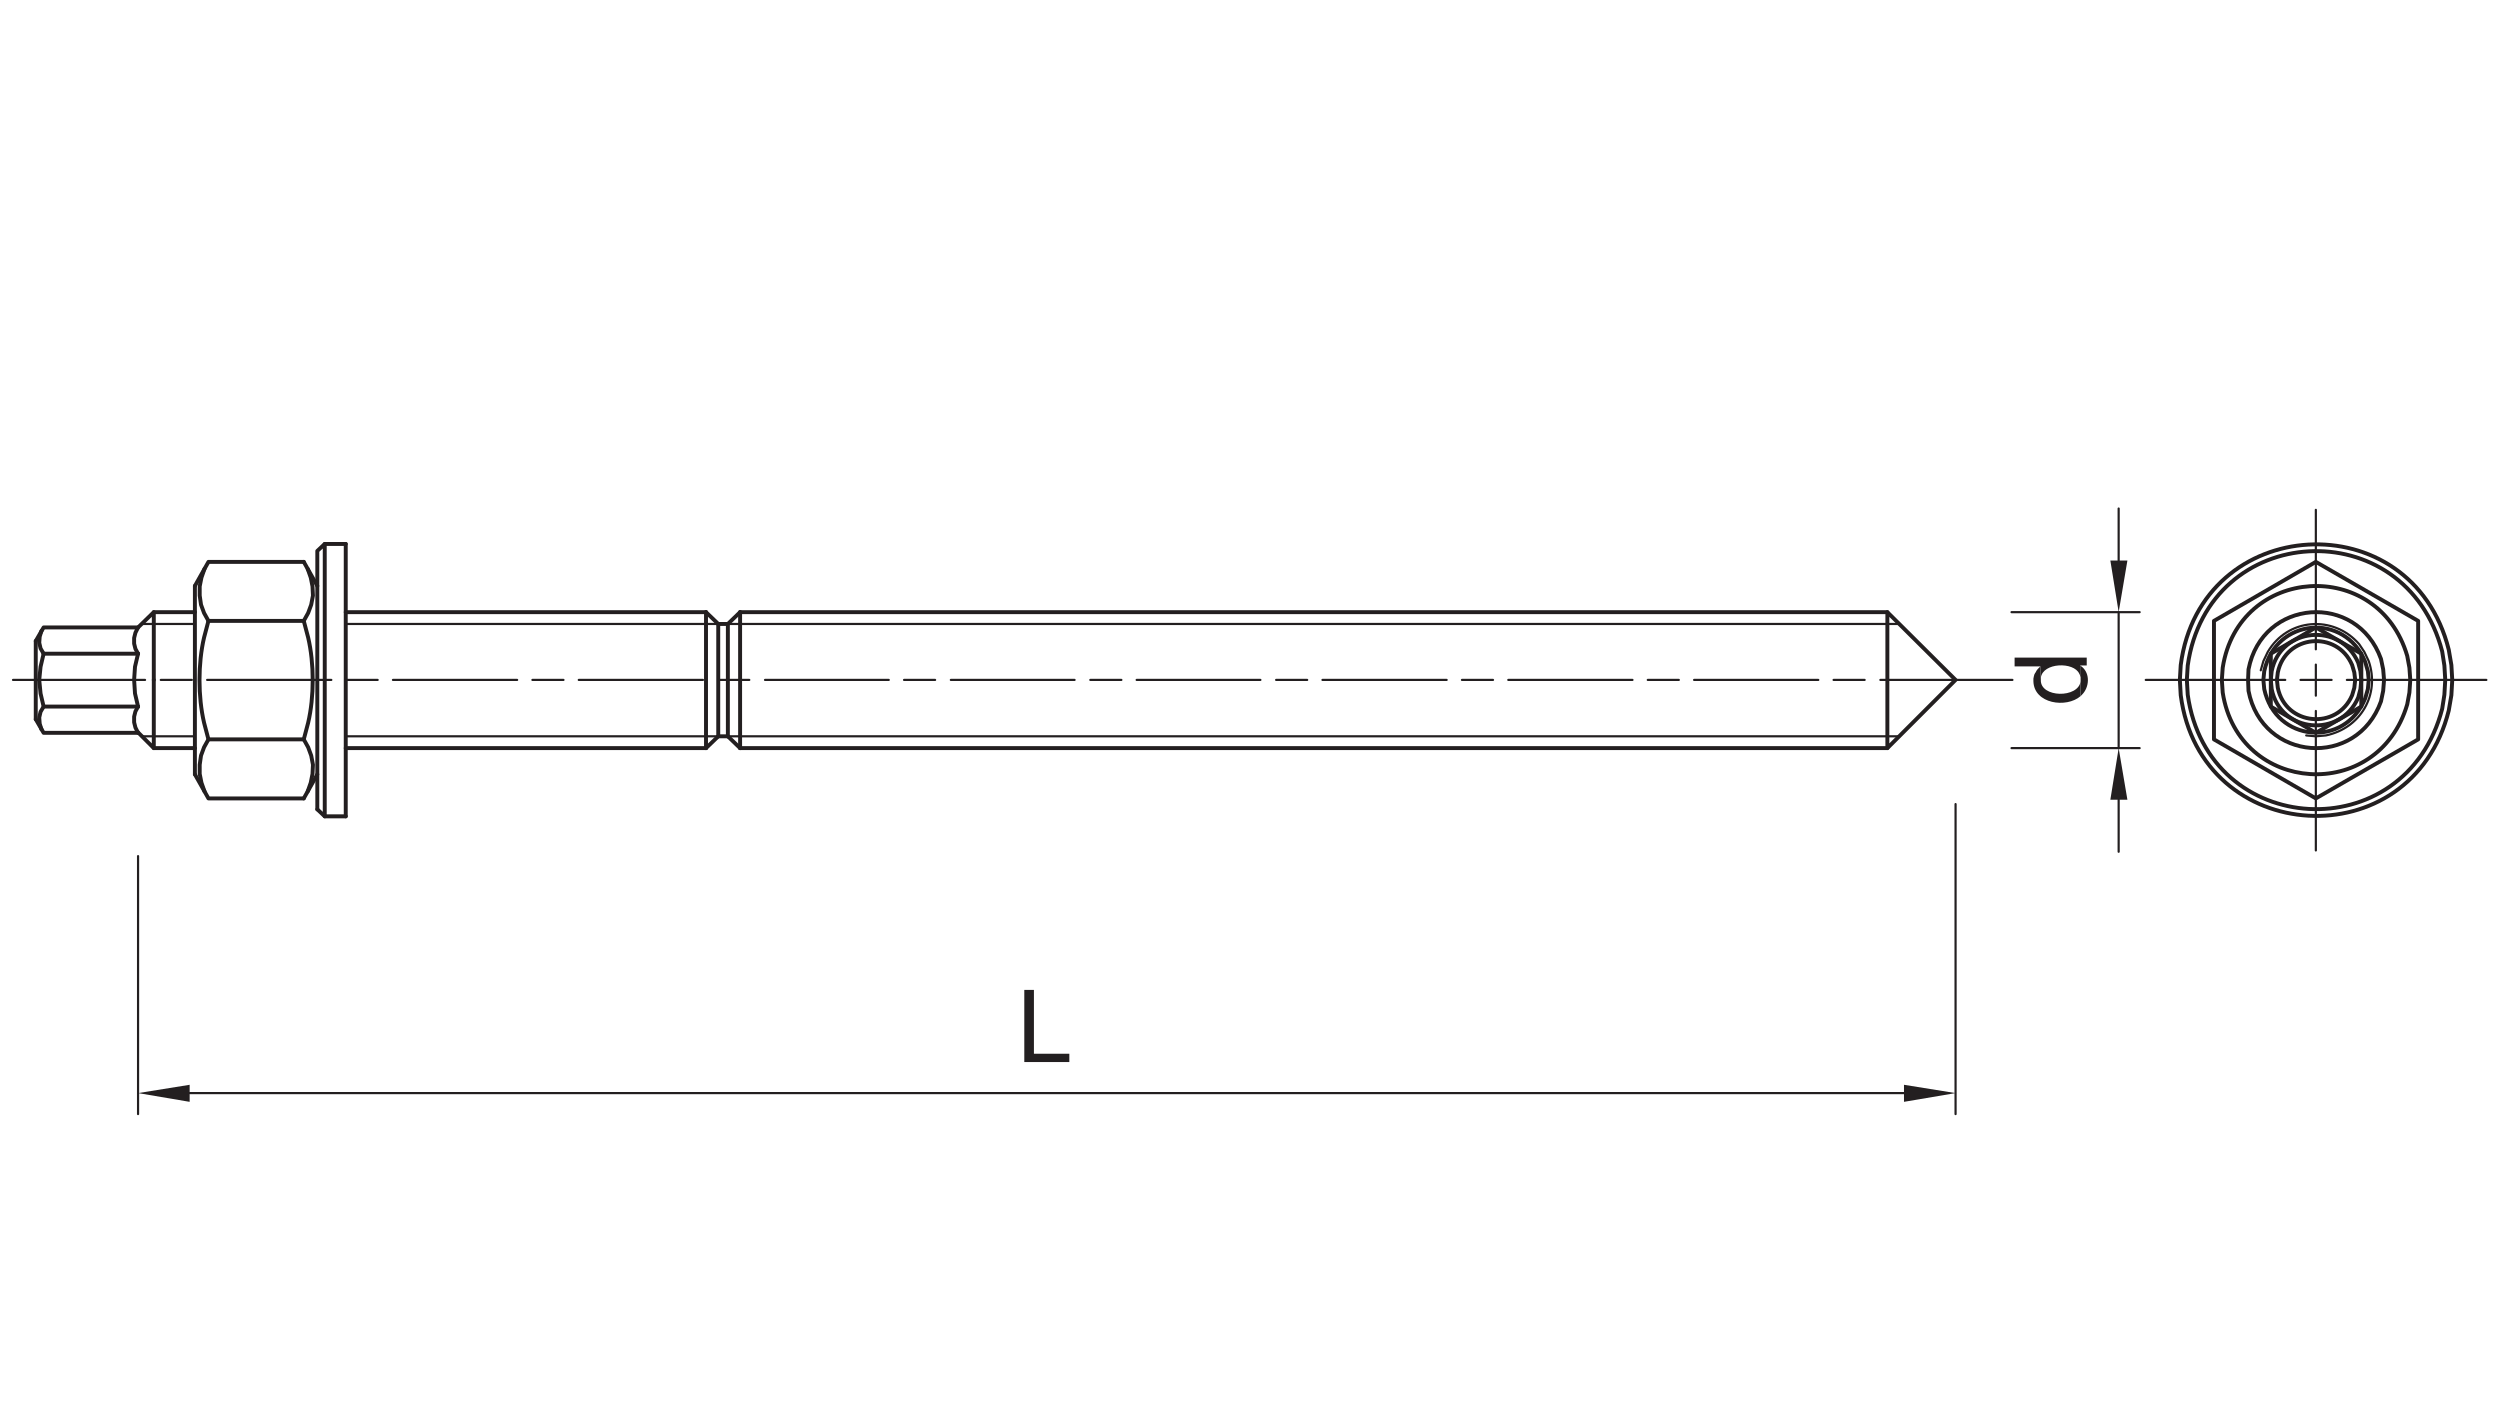 <?xml version="1.0" encoding="UTF-8" standalone="no"?>
<!-- Created with Inkscape (http://www.inkscape.org/) -->

<svg
   version="1.1"
   id="svg2"
   width="457.323"
   height="257.008"
   viewBox="0 0 457.323 257.008"
   sodipodi:docname="58f99d337005127c5ed2d02cf7dda0d03b5b924f_R_STUDS_product_technical_drawing.ai"
   xmlns:inkscape="http://www.inkscape.org/namespaces/inkscape"
   xmlns:sodipodi="http://sodipodi.sourceforge.net/DTD/sodipodi-0.dtd"
   xmlns="http://www.w3.org/2000/svg"
   xmlns:svg="http://www.w3.org/2000/svg">
  <defs
     id="defs6">
    <clipPath
       clipPathUnits="userSpaceOnUse"
       id="clipPath168">
      <path
         d="M 0,192.756 H 342.992 V 0 H 0 Z"
         id="path166"/>
    </clipPath>
  </defs>
  <sodipodi:namedview
     id="namedview4"
     pagecolor="#ffffff"
     bordercolor="#000000"
     borderopacity="0.25"
     inkscape:showpageshadow="2"
     inkscape:pageopacity="0.0"
     inkscape:pagecheckerboard="0"
     inkscape:deskcolor="#d1d1d1"/>
  <g
     id="g8"
     inkscape:groupmode="layer"
     inkscape:label="58f99d337005127c5ed2d02cf7dda0d03b5b924f_R_STUDS_product_technical_drawing"
     transform="matrix(1.333,0,0,-1.333,0,257.008)">
    <g
       id="g10"
       transform="translate(1.786,99.498)">
      <path
         d="M 0,0 H 18.12"
         style="fill:none;stroke:#231f20;stroke-width:0.3;stroke-linecap:round;stroke-linejoin:round;stroke-miterlimit:10;stroke-dasharray:none;stroke-opacity:1"
         id="path12"/>
    </g>
    <g
       id="g14"
       transform="translate(22.065,99.498)">
      <path
         d="M 0,0 H 4.261"
         style="fill:none;stroke:#231f20;stroke-width:0.3;stroke-linecap:round;stroke-linejoin:round;stroke-miterlimit:10;stroke-dasharray:none;stroke-opacity:1"
         id="path16"/>
    </g>
    <g
       id="g18"
       transform="translate(28.426,99.498)">
      <path
         d="M 0,0 H 17.04"
         style="fill:none;stroke:#231f20;stroke-width:0.3;stroke-linecap:round;stroke-linejoin:round;stroke-miterlimit:10;stroke-dasharray:none;stroke-opacity:1"
         id="path20"/>
    </g>
    <g
       id="g22"
       transform="translate(47.565,99.498)">
      <path
         d="M 0,0 H 4.261"
         style="fill:none;stroke:#231f20;stroke-width:0.3;stroke-linecap:round;stroke-linejoin:round;stroke-miterlimit:10;stroke-dasharray:none;stroke-opacity:1"
         id="path24"/>
    </g>
    <g
       id="g26"
       transform="translate(53.926,99.498)">
      <path
         d="M 0,0 H 17.04"
         style="fill:none;stroke:#231f20;stroke-width:0.3;stroke-linecap:round;stroke-linejoin:round;stroke-miterlimit:10;stroke-dasharray:none;stroke-opacity:1"
         id="path28"/>
    </g>
    <g
       id="g30"
       transform="translate(73.065,99.498)">
      <path
         d="M 0,0 H 4.261"
         style="fill:none;stroke:#231f20;stroke-width:0.3;stroke-linecap:round;stroke-linejoin:round;stroke-miterlimit:10;stroke-dasharray:none;stroke-opacity:1"
         id="path32"/>
    </g>
    <g
       id="g34"
       transform="translate(79.426,99.498)">
      <path
         d="M 0,0 H 17.04"
         style="fill:none;stroke:#231f20;stroke-width:0.3;stroke-linecap:round;stroke-linejoin:round;stroke-miterlimit:10;stroke-dasharray:none;stroke-opacity:1"
         id="path36"/>
    </g>
    <g
       id="g38"
       transform="translate(98.565,99.498)">
      <path
         d="M 0,0 H 4.261"
         style="fill:none;stroke:#231f20;stroke-width:0.3;stroke-linecap:round;stroke-linejoin:round;stroke-miterlimit:10;stroke-dasharray:none;stroke-opacity:1"
         id="path40"/>
    </g>
    <g
       id="g42"
       transform="translate(104.986,99.498)">
      <path
         d="M 0,0 H 16.979"
         style="fill:none;stroke:#231f20;stroke-width:0.3;stroke-linecap:round;stroke-linejoin:round;stroke-miterlimit:10;stroke-dasharray:none;stroke-opacity:1"
         id="path44"/>
    </g>
    <g
       id="g46"
       transform="translate(124.065,99.498)">
      <path
         d="M 0,0 H 4.261"
         style="fill:none;stroke:#231f20;stroke-width:0.3;stroke-linecap:round;stroke-linejoin:round;stroke-miterlimit:10;stroke-dasharray:none;stroke-opacity:1"
         id="path48"/>
    </g>
    <g
       id="g50"
       transform="translate(130.486,99.498)">
      <path
         d="M 0,0 H 16.979"
         style="fill:none;stroke:#231f20;stroke-width:0.3;stroke-linecap:round;stroke-linejoin:round;stroke-miterlimit:10;stroke-dasharray:none;stroke-opacity:1"
         id="path52"/>
    </g>
    <g
       id="g54"
       transform="translate(149.626,99.498)">
      <path
         d="M 0,0 H 4.26"
         style="fill:none;stroke:#231f20;stroke-width:0.3;stroke-linecap:round;stroke-linejoin:round;stroke-miterlimit:10;stroke-dasharray:none;stroke-opacity:1"
         id="path56"/>
    </g>
    <g
       id="g58"
       transform="translate(155.986,99.498)">
      <path
         d="M 0,0 H 16.979"
         style="fill:none;stroke:#231f20;stroke-width:0.3;stroke-linecap:round;stroke-linejoin:round;stroke-miterlimit:10;stroke-dasharray:none;stroke-opacity:1"
         id="path60"/>
    </g>
    <g
       id="g62"
       transform="translate(175.126,99.498)">
      <path
         d="M 0,0 H 4.26"
         style="fill:none;stroke:#231f20;stroke-width:0.3;stroke-linecap:round;stroke-linejoin:round;stroke-miterlimit:10;stroke-dasharray:none;stroke-opacity:1"
         id="path64"/>
    </g>
    <g
       id="g66"
       transform="translate(181.485,99.498)">
      <path
         d="M 0,0 H 17.04"
         style="fill:none;stroke:#231f20;stroke-width:0.3;stroke-linecap:round;stroke-linejoin:round;stroke-miterlimit:10;stroke-dasharray:none;stroke-opacity:1"
         id="path68"/>
    </g>
    <g
       id="g70"
       transform="translate(200.626,99.498)">
      <path
         d="M 0,0 H 4.26"
         style="fill:none;stroke:#231f20;stroke-width:0.3;stroke-linecap:round;stroke-linejoin:round;stroke-miterlimit:10;stroke-dasharray:none;stroke-opacity:1"
         id="path72"/>
    </g>
    <g
       id="g74"
       transform="translate(206.985,99.498)">
      <path
         d="M 0,0 H 17.04"
         style="fill:none;stroke:#231f20;stroke-width:0.3;stroke-linecap:round;stroke-linejoin:round;stroke-miterlimit:10;stroke-dasharray:none;stroke-opacity:1"
         id="path76"/>
    </g>
    <g
       id="g78"
       transform="translate(226.126,99.498)">
      <path
         d="M 0,0 H 4.26"
         style="fill:none;stroke:#231f20;stroke-width:0.3;stroke-linecap:round;stroke-linejoin:round;stroke-miterlimit:10;stroke-dasharray:none;stroke-opacity:1"
         id="path80"/>
    </g>
    <g
       id="g82"
       transform="translate(232.485,99.498)">
      <path
         d="M 0,0 H 17.04"
         style="fill:none;stroke:#231f20;stroke-width:0.3;stroke-linecap:round;stroke-linejoin:round;stroke-miterlimit:10;stroke-dasharray:none;stroke-opacity:1"
         id="path84"/>
    </g>
    <g
       id="g86"
       transform="translate(251.626,99.498)">
      <path
         d="M 0,0 H 4.26"
         style="fill:none;stroke:#231f20;stroke-width:0.3;stroke-linecap:round;stroke-linejoin:round;stroke-miterlimit:10;stroke-dasharray:none;stroke-opacity:1"
         id="path88"/>
    </g>
    <g
       id="g90"
       transform="translate(258.046,99.498)">
      <path
         d="M 0,0 H 18.12"
         style="fill:none;stroke:#231f20;stroke-width:0.3;stroke-linecap:round;stroke-linejoin:round;stroke-miterlimit:10;stroke-dasharray:none;stroke-opacity:1"
         id="path92"/>
    </g>
    <g
       id="g94"
       transform="translate(21.105,108.798)">
      <path
         d="M 0,0 H 5.641"
         style="fill:none;stroke:#231f20;stroke-width:0.54;stroke-linecap:round;stroke-linejoin:round;stroke-miterlimit:10;stroke-dasharray:none;stroke-opacity:1"
         id="path96"/>
    </g>
    <g
       id="g98"
       transform="translate(47.446,108.798)">
      <path
         d="M 0,0 H 49.439"
         style="fill:none;stroke:#231f20;stroke-width:0.54;stroke-linecap:round;stroke-linejoin:round;stroke-miterlimit:10;stroke-dasharray:none;stroke-opacity:1"
         id="path100"/>
    </g>
    <g
       id="g102"
       transform="translate(101.565,108.798)">
      <path
         d="M 0,0 H 157.44"
         style="fill:none;stroke:#231f20;stroke-width:0.54;stroke-linecap:round;stroke-linejoin:round;stroke-miterlimit:10;stroke-dasharray:none;stroke-opacity:1"
         id="path104"/>
    </g>
    <g
       id="g106"
       transform="translate(19.426,107.178)">
      <path
         d="M 0,0 H 7.32"
         style="fill:none;stroke:#231f20;stroke-width:0.3;stroke-linecap:round;stroke-linejoin:round;stroke-miterlimit:10;stroke-dasharray:none;stroke-opacity:1"
         id="path108"/>
    </g>
    <g
       id="g110"
       transform="translate(47.446,107.178)">
      <path
         d="M 0,0 H 51.119"
         style="fill:none;stroke:#231f20;stroke-width:0.3;stroke-linecap:round;stroke-linejoin:round;stroke-miterlimit:10;stroke-dasharray:none;stroke-opacity:1"
         id="path112"/>
    </g>
    <g
       id="g114"
       transform="translate(99.886,107.178)">
      <path
         d="M 0,0 H 160.8"
         style="fill:none;stroke:#231f20;stroke-width:0.3;stroke-linecap:round;stroke-linejoin:round;stroke-miterlimit:10;stroke-dasharray:none;stroke-opacity:1"
         id="path116"/>
    </g>
    <g
       id="g118"
       transform="translate(19.426,91.758)">
      <path
         d="M 0,0 H 7.32"
         style="fill:none;stroke:#231f20;stroke-width:0.3;stroke-linecap:round;stroke-linejoin:round;stroke-miterlimit:10;stroke-dasharray:none;stroke-opacity:1"
         id="path120"/>
    </g>
    <g
       id="g122"
       transform="translate(47.446,91.758)">
      <path
         d="M 0,0 H 51.119"
         style="fill:none;stroke:#231f20;stroke-width:0.3;stroke-linecap:round;stroke-linejoin:round;stroke-miterlimit:10;stroke-dasharray:none;stroke-opacity:1"
         id="path124"/>
    </g>
    <g
       id="g126"
       transform="translate(99.886,91.758)">
      <path
         d="M 0,0 H 160.8"
         style="fill:none;stroke:#231f20;stroke-width:0.3;stroke-linecap:round;stroke-linejoin:round;stroke-miterlimit:10;stroke-dasharray:none;stroke-opacity:1"
         id="path128"/>
    </g>
    <g
       id="g130"
       transform="translate(21.105,90.138)">
      <path
         d="M 0,0 H 5.641"
         style="fill:none;stroke:#231f20;stroke-width:0.54;stroke-linecap:round;stroke-linejoin:round;stroke-miterlimit:10;stroke-dasharray:none;stroke-opacity:1"
         id="path132"/>
    </g>
    <g
       id="g134"
       transform="translate(47.446,90.138)">
      <path
         d="M 0,0 H 49.439"
         style="fill:none;stroke:#231f20;stroke-width:0.54;stroke-linecap:round;stroke-linejoin:round;stroke-miterlimit:10;stroke-dasharray:none;stroke-opacity:1"
         id="path136"/>
    </g>
    <g
       id="g138"
       transform="translate(101.565,90.138)">
      <path
         d="M 0,0 H 157.44"
         style="fill:none;stroke:#231f20;stroke-width:0.54;stroke-linecap:round;stroke-linejoin:round;stroke-miterlimit:10;stroke-dasharray:none;stroke-opacity:1"
         id="path140"/>
    </g>
    <g
       id="g142"
       transform="translate(21.105,99.498)">
      <path
         d="M 0,0 V 9.3 L -2.159,7.2"
         style="fill:none;stroke:#231f20;stroke-width:0.54;stroke-linecap:round;stroke-linejoin:round;stroke-miterlimit:10;stroke-dasharray:none;stroke-opacity:1"
         id="path144"/>
    </g>
    <g
       id="g146"
       transform="translate(18.946,92.298)">
      <path
         d="M 0,0 2.159,-2.16 V 7.2"
         style="fill:none;stroke:#231f20;stroke-width:0.54;stroke-linecap:round;stroke-linejoin:round;stroke-miterlimit:10;stroke-dasharray:none;stroke-opacity:1"
         id="path148"/>
    </g>
    <g
       id="g150"
       transform="translate(41.685,107.598)">
      <path
         d="M 0,0 0.601,1.08 1.021,2.22 1.261,3.48 1.2,4.74 0.96,5.94 0.54,7.14"
         style="fill:none;stroke:#231f20;stroke-width:0.54;stroke-linecap:round;stroke-linejoin:round;stroke-miterlimit:10;stroke-dasharray:none;stroke-opacity:1"
         id="path152"/>
    </g>
    <g
       id="g154"
       transform="translate(28.065,114.738)">
      <path
         d="m 0,0 -0.42,-1.2 -0.239,-1.2 v -1.26 l 0.18,-1.26 0.419,-1.14 0.6,-1.08"
         style="fill:none;stroke:#231f20;stroke-width:0.54;stroke-linecap:round;stroke-linejoin:round;stroke-miterlimit:10;stroke-dasharray:none;stroke-opacity:1"
         id="path156"/>
    </g>
    <g
       id="g158"
       transform="translate(26.746,112.398)">
      <path
         d="M 0,0 V -25.86"
         style="fill:none;stroke:#231f20;stroke-width:0.54;stroke-linecap:round;stroke-linejoin:round;stroke-miterlimit:10;stroke-dasharray:none;stroke-opacity:1"
         id="path160"/>
    </g>
    <g
       id="g162">
      <g
         id="g164"
         clip-path="url(#clipPath168)">
        <g
           id="g170"
           transform="translate(42.226,84.198)">
          <path
             d="m 0,0 0.42,1.199 0.24,1.2 0.061,1.26 L 0.48,4.92 0.061,6.06 -0.54,7.14 0.061,9.42 c 0.835,3.559 0.835,8.14 0,11.7 l -0.601,2.279"
             style="fill:none;stroke:#231f20;stroke-width:0.54;stroke-linecap:round;stroke-linejoin:round;stroke-miterlimit:10;stroke-dasharray:none;stroke-opacity:1"
             id="path172"/>
        </g>
        <g
           id="g174"
           transform="translate(28.605,107.598)">
          <path
             d="m 0,0 -0.6,-2.28 c -0.836,-3.56 -0.836,-8.14 0,-11.699 L 0,-16.26 -0.6,-17.34 -1.02,-18.479 -1.199,-19.74 V -21 l 0.239,-1.2 0.42,-1.199"
             style="fill:none;stroke:#231f20;stroke-width:0.54;stroke-linecap:round;stroke-linejoin:round;stroke-miterlimit:10;stroke-dasharray:none;stroke-opacity:1"
             id="path176"/>
        </g>
        <g
           id="g178"
           transform="translate(41.685,83.238)">
          <path
             d="M 0,0 1.86,3.3"
             style="fill:none;stroke:#231f20;stroke-width:0.54;stroke-linecap:round;stroke-linejoin:round;stroke-miterlimit:10;stroke-dasharray:none;stroke-opacity:1"
             id="path180"/>
        </g>
        <g
           id="g182"
           transform="translate(28.605,107.598)">
          <path
             d="M 0,0 H 13.08"
             style="fill:none;stroke:#231f20;stroke-width:0.54;stroke-linecap:round;stroke-linejoin:round;stroke-miterlimit:10;stroke-dasharray:none;stroke-opacity:1"
             id="path184"/>
        </g>
        <g
           id="g186"
           transform="translate(26.746,86.538)">
          <path
             d="m 0,0 1.859,-3.3 h 13.08"
             style="fill:none;stroke:#231f20;stroke-width:0.54;stroke-linecap:round;stroke-linejoin:round;stroke-miterlimit:10;stroke-dasharray:none;stroke-opacity:1"
             id="path188"/>
        </g>
        <g
           id="g190"
           transform="translate(28.605,91.338)">
          <path
             d="M 0,0 H 13.08"
             style="fill:none;stroke:#231f20;stroke-width:0.54;stroke-linecap:round;stroke-linejoin:round;stroke-miterlimit:10;stroke-dasharray:none;stroke-opacity:1"
             id="path192"/>
        </g>
        <g
           id="g194"
           transform="translate(41.685,115.698)">
          <path
             d="M 0,0 1.86,-3.3"
             style="fill:none;stroke:#231f20;stroke-width:0.54;stroke-linecap:round;stroke-linejoin:round;stroke-miterlimit:10;stroke-dasharray:none;stroke-opacity:1"
             id="path196"/>
        </g>
        <g
           id="g198"
           transform="translate(26.746,112.398)">
          <path
             d="m 0,0 1.859,3.3 h 13.08"
             style="fill:none;stroke:#231f20;stroke-width:0.54;stroke-linecap:round;stroke-linejoin:round;stroke-miterlimit:10;stroke-dasharray:none;stroke-opacity:1"
             id="path200"/>
        </g>
        <g
           id="g202"
           transform="translate(47.446,80.778)">
          <path
             d="M 0,0 V 37.379"
             style="fill:none;stroke:#231f20;stroke-width:0.54;stroke-linecap:round;stroke-linejoin:round;stroke-miterlimit:10;stroke-dasharray:none;stroke-opacity:1"
             id="path204"/>
        </g>
        <g
           id="g206"
           transform="translate(44.565,80.778)">
          <path
             d="m 0,0 v 37.379 l -1.02,-0.96 V 0.96"
             style="fill:none;stroke:#231f20;stroke-width:0.54;stroke-linecap:round;stroke-linejoin:round;stroke-miterlimit:10;stroke-dasharray:none;stroke-opacity:1"
             id="path208"/>
        </g>
        <g
           id="g210"
           transform="translate(47.446,80.778)">
          <path
             d="M 0,0 H -2.881 L -3.9,0.96"
             style="fill:none;stroke:#231f20;stroke-width:0.54;stroke-linecap:round;stroke-linejoin:round;stroke-miterlimit:10;stroke-dasharray:none;stroke-opacity:1"
             id="path212"/>
        </g>
        <g
           id="g214"
           transform="translate(47.446,118.158)">
          <path
             d="M 0,0 H -2.881"
             style="fill:none;stroke:#231f20;stroke-width:0.54;stroke-linecap:round;stroke-linejoin:round;stroke-miterlimit:10;stroke-dasharray:none;stroke-opacity:1"
             id="path216"/>
        </g>
        <g
           id="g218"
           transform="translate(259.006,108.798)">
          <path
             d="M 0,0 9.359,-9.3 0,-18.66 Z"
             style="fill:none;stroke:#231f20;stroke-width:0.54;stroke-linecap:round;stroke-linejoin:round;stroke-miterlimit:10;stroke-dasharray:none;stroke-opacity:1"
             id="path220"/>
        </g>
        <g
           id="g222"
           transform="translate(96.886,90.138)">
          <path
             d="M 0,0 V 18.66"
             style="fill:none;stroke:#231f20;stroke-width:0.54;stroke-linecap:round;stroke-linejoin:round;stroke-miterlimit:10;stroke-dasharray:none;stroke-opacity:1"
             id="path224"/>
        </g>
        <g
           id="g226"
           transform="translate(101.565,90.138)">
          <path
             d="M 0,0 V 18.66"
             style="fill:none;stroke:#231f20;stroke-width:0.54;stroke-linecap:round;stroke-linejoin:round;stroke-miterlimit:10;stroke-dasharray:none;stroke-opacity:1"
             id="path228"/>
        </g>
        <g
           id="g230"
           transform="translate(96.886,108.798)">
          <path
             d="M 0,0 1.68,-1.62"
             style="fill:none;stroke:#231f20;stroke-width:0.54;stroke-linecap:round;stroke-linejoin:round;stroke-miterlimit:10;stroke-dasharray:none;stroke-opacity:1"
             id="path232"/>
        </g>
        <g
           id="g234"
           transform="translate(96.886,90.138)">
          <path
             d="M 0,0 1.68,1.62"
             style="fill:none;stroke:#231f20;stroke-width:0.54;stroke-linecap:round;stroke-linejoin:round;stroke-miterlimit:10;stroke-dasharray:none;stroke-opacity:1"
             id="path236"/>
        </g>
        <g
           id="g238"
           transform="translate(101.565,108.798)">
          <path
             d="M 0,0 -1.68,-1.62"
             style="fill:none;stroke:#231f20;stroke-width:0.54;stroke-linecap:round;stroke-linejoin:round;stroke-miterlimit:10;stroke-dasharray:none;stroke-opacity:1"
             id="path240"/>
        </g>
        <g
           id="g242"
           transform="translate(101.565,90.138)">
          <path
             d="M 0,0 -1.68,1.62"
             style="fill:none;stroke:#231f20;stroke-width:0.54;stroke-linecap:round;stroke-linejoin:round;stroke-miterlimit:10;stroke-dasharray:none;stroke-opacity:1"
             id="path244"/>
        </g>
        <g
           id="g246"
           transform="translate(98.565,107.178)">
          <path
             d="M 0,0 V -15.42"
             style="fill:none;stroke:#231f20;stroke-width:0.54;stroke-linecap:round;stroke-linejoin:round;stroke-miterlimit:10;stroke-dasharray:none;stroke-opacity:1"
             id="path248"/>
        </g>
        <g
           id="g250"
           transform="translate(99.886,91.758)">
          <path
             d="M 0,0 V 15.42 H -1.32"
             style="fill:none;stroke:#231f20;stroke-width:0.54;stroke-linecap:round;stroke-linejoin:round;stroke-miterlimit:10;stroke-dasharray:none;stroke-opacity:1"
             id="path252"/>
        </g>
        <g
           id="g254"
           transform="translate(98.565,91.758)">
          <path
             d="M 0,0 H 1.32"
             style="fill:none;stroke:#231f20;stroke-width:0.54;stroke-linecap:round;stroke-linejoin:round;stroke-miterlimit:10;stroke-dasharray:none;stroke-opacity:1"
             id="path256"/>
        </g>
        <g
           id="g258"
           transform="translate(5.686,106.218)">
          <path
             d="M 0,0 -0.239,-0.78 -0.3,-1.62 -0.12,-2.4 0.301,-3.12"
             style="fill:none;stroke:#231f20;stroke-width:0.54;stroke-linecap:round;stroke-linejoin:round;stroke-miterlimit:10;stroke-dasharray:none;stroke-opacity:1"
             id="path260"/>
        </g>
        <g
           id="g262"
           transform="translate(4.906,104.838)">
          <path
             d="M 0,0 V -10.74"
             style="fill:none;stroke:#231f20;stroke-width:0.54;stroke-linecap:round;stroke-linejoin:round;stroke-miterlimit:10;stroke-dasharray:none;stroke-opacity:1"
             id="path264"/>
        </g>
        <g
           id="g266"
           transform="translate(5.986,103.098)">
          <path
             d="m 0,0 -0.421,-1.8 -0.18,-1.8 0.18,-1.86 0.421,-1.8 -0.421,-0.719 -0.18,-0.781 0.061,-0.84 0.239,-0.78"
             style="fill:none;stroke:#231f20;stroke-width:0.54;stroke-linecap:round;stroke-linejoin:round;stroke-miterlimit:10;stroke-dasharray:none;stroke-opacity:1"
             id="path268"/>
        </g>
        <g
           id="g270"
           transform="translate(5.986,103.098)">
          <path
             d="M 0,0 H 12.96"
             style="fill:none;stroke:#231f20;stroke-width:0.54;stroke-linecap:round;stroke-linejoin:round;stroke-miterlimit:10;stroke-dasharray:none;stroke-opacity:1"
             id="path272"/>
        </g>
        <g
           id="g274"
           transform="translate(4.906,94.098)">
          <path
             d="M 0,0 1.08,-1.859 H 14.04"
             style="fill:none;stroke:#231f20;stroke-width:0.54;stroke-linecap:round;stroke-linejoin:round;stroke-miterlimit:10;stroke-dasharray:none;stroke-opacity:1"
             id="path276"/>
        </g>
        <g
           id="g278"
           transform="translate(5.986,95.838)">
          <path
             d="M 0,0 H 12.96"
             style="fill:none;stroke:#231f20;stroke-width:0.54;stroke-linecap:round;stroke-linejoin:round;stroke-miterlimit:10;stroke-dasharray:none;stroke-opacity:1"
             id="path280"/>
        </g>
        <g
           id="g282"
           transform="translate(4.906,104.838)">
          <path
             d="M 0,0 1.08,1.86 H 14.04 L 13.68,1.14 13.5,0.42 v -0.78 l 0.18,-0.72 0.36,-0.66"
             style="fill:none;stroke:#231f20;stroke-width:0.54;stroke-linecap:round;stroke-linejoin:round;stroke-miterlimit:10;stroke-dasharray:none;stroke-opacity:1"
             id="path284"/>
        </g>
        <g
           id="g286"
           transform="translate(18.946,95.838)">
          <path
             d="M 0,0 -0.36,-0.66 -0.54,-1.38 V -2.16 L -0.36,-2.88 0,-3.6"
             style="fill:none;stroke:#231f20;stroke-width:0.54;stroke-linecap:round;stroke-linejoin:round;stroke-miterlimit:10;stroke-dasharray:none;stroke-opacity:1"
             id="path288"/>
        </g>
        <g
           id="g290"
           transform="translate(18.946,103.098)">
          <path
             d="M 0,0 -0.421,-1.8 -0.54,-3.6 -0.421,-5.46 0,-7.26"
             style="fill:none;stroke:#231f20;stroke-width:0.54;stroke-linecap:round;stroke-linejoin:round;stroke-miterlimit:10;stroke-dasharray:none;stroke-opacity:1"
             id="path292"/>
        </g>
        <g
           id="g294"
           transform="translate(330.766,99.498)">
          <path
             d="M 0,0 -0.12,1.68 -0.42,3.3 C -4.417,16.921 -23.558,15.708 -25.74,1.68 L -25.86,0 l 0.12,-1.74 c 2.182,-14.029 21.323,-15.241 25.32,-1.62 l 0.3,1.62 z"
             style="fill:none;stroke:#231f20;stroke-width:0.54;stroke-linecap:round;stroke-linejoin:round;stroke-miterlimit:10;stroke-dasharray:none;stroke-opacity:1"
             id="path296"/>
        </g>
        <g
           id="g298"
           transform="translate(303.825,91.338)">
          <path
             d="M 0,0 13.98,-8.1 28.021,0 V 16.26 L 13.98,24.36 0,16.26 Z"
             style="fill:none;stroke:#231f20;stroke-width:0.54;stroke-linecap:round;stroke-linejoin:round;stroke-miterlimit:10;stroke-dasharray:none;stroke-opacity:1"
             id="path300"/>
        </g>
        <g
           id="g302"
           transform="translate(336.525,99.498)">
          <path
             d="m 0,0 -0.12,2.04 -0.359,2.1 C -5.559,24.561 -34.562,22.899 -37.26,2.04 L -37.38,0 l 0.12,-2.101 c 2.698,-20.858 31.701,-22.52 36.781,-2.099 l 0.359,2.099 z"
             style="fill:none;stroke:#231f20;stroke-width:0.54;stroke-linecap:round;stroke-linejoin:round;stroke-miterlimit:10;stroke-dasharray:none;stroke-opacity:1"
             id="path304"/>
        </g>
        <g
           id="g306"
           transform="translate(335.565,99.498)">
          <path
             d="M 0,0 -0.12,1.98 -0.42,3.9 C -5.454,23.31 -32.562,21.787 -35.34,1.98 L -35.46,0 l 0.12,-2.04 c 2.778,-19.807 29.886,-21.33 34.92,-1.92 l 0.3,1.92 z"
             style="fill:none;stroke:#231f20;stroke-width:0.54;stroke-linecap:round;stroke-linejoin:round;stroke-miterlimit:10;stroke-dasharray:none;stroke-opacity:1"
             id="path308"/>
        </g>
        <g
           id="g310"
           transform="translate(317.806,122.838)">
          <path
             d="M 0,0 V -19.14"
             style="fill:none;stroke:#231f20;stroke-width:0.3;stroke-linecap:round;stroke-linejoin:round;stroke-miterlimit:10;stroke-dasharray:none;stroke-opacity:1"
             id="path312"/>
        </g>
        <g
           id="g314"
           transform="translate(317.806,101.598)">
          <path
             d="M 0,0 V -4.26"
             style="fill:none;stroke:#231f20;stroke-width:0.3;stroke-linecap:round;stroke-linejoin:round;stroke-miterlimit:10;stroke-dasharray:none;stroke-opacity:1"
             id="path316"/>
        </g>
        <g
           id="g318"
           transform="translate(317.806,95.238)">
          <path
             d="M 0,0 V -19.141"
             style="fill:none;stroke:#231f20;stroke-width:0.3;stroke-linecap:round;stroke-linejoin:round;stroke-miterlimit:10;stroke-dasharray:none;stroke-opacity:1"
             id="path320"/>
        </g>
        <g
           id="g322"
           transform="translate(294.466,99.498)">
          <path
             d="M 0,0 H 19.14"
             style="fill:none;stroke:#231f20;stroke-width:0.3;stroke-linecap:round;stroke-linejoin:round;stroke-miterlimit:10;stroke-dasharray:none;stroke-opacity:1"
             id="path324"/>
        </g>
        <g
           id="g326"
           transform="translate(315.706,99.498)">
          <path
             d="M 0,0 H 4.26"
             style="fill:none;stroke:#231f20;stroke-width:0.3;stroke-linecap:round;stroke-linejoin:round;stroke-miterlimit:10;stroke-dasharray:none;stroke-opacity:1"
             id="path328"/>
        </g>
        <g
           id="g330"
           transform="translate(322.065,99.498)">
          <path
             d="M 0,0 H 19.141"
             style="fill:none;stroke:#231f20;stroke-width:0.3;stroke-linecap:round;stroke-linejoin:round;stroke-miterlimit:10;stroke-dasharray:none;stroke-opacity:1"
             id="path332"/>
        </g>
        <g
           id="g334"
           transform="translate(316.485,91.878)">
          <path
             d="M 0,0 1.32,-0.12 2.7,0 c 4.763,0.991 7.456,5.599 5.88,10.2 l -0.6,1.26 -0.719,1.08 c -3.575,4.073 -9.838,3.54 -12.54,-1.08 L -5.88,10.2 -6.239,8.94"
             style="fill:none;stroke:#231f20;stroke-width:0.3;stroke-linecap:round;stroke-linejoin:round;stroke-miterlimit:10;stroke-dasharray:none;stroke-opacity:1"
             id="path336"/>
        </g>
        <g
           id="g338"
           transform="translate(327.166,99.498)">
          <path
             d="m 0,0 -0.12,1.44 -0.3,1.44 c -3.298,9.24 -16.316,8.292 -18.181,-1.44 L -18.66,0 l 0.059,-1.5 c 1.865,-9.732 14.883,-10.68 18.181,-1.44 l 0.3,1.44 z"
             style="fill:none;stroke:#231f20;stroke-width:0.54;stroke-linecap:round;stroke-linejoin:round;stroke-miterlimit:10;stroke-dasharray:none;stroke-opacity:1"
             id="path340"/>
        </g>
        <g
           id="g342"
           transform="translate(323.206,99.498)">
          <path
             d="m 0,0 -0.12,1.02 -0.3,1.02 C -2.492,6.886 -9.56,6.221 -10.62,1.02 L -10.74,0 l 0.12,-1.08 c 1.06,-5.201 8.128,-5.866 10.2,-1.021 l 0.3,1.021 z"
             style="fill:none;stroke:#231f20;stroke-width:0.54;stroke-linecap:round;stroke-linejoin:round;stroke-miterlimit:10;stroke-dasharray:none;stroke-opacity:1"
             id="path344"/>
        </g>
        <g
           id="g346"
           transform="translate(325.065,99.498)">
          <path
             d="M 0,0 -0.12,1.2 -0.479,2.46 C -3.27,9.34 -12.789,8.494 -14.34,1.2 l -0.12,-1.2 0.12,-1.26 c 1.551,-7.294 11.07,-8.14 13.861,-1.261 l 0.359,1.261 z"
             style="fill:none;stroke:#231f20;stroke-width:0.54;stroke-linecap:round;stroke-linejoin:round;stroke-miterlimit:10;stroke-dasharray:none;stroke-opacity:1"
             id="path348"/>
        </g>
        <g
           id="g350"
           transform="translate(317.806,106.698)">
          <path
             d="m 0,0 -6.18,-3.6 v -7.26 L 0,-14.459 6.24,-10.86 v 7.26 z"
             style="fill:none;stroke:#231f20;stroke-width:0.54;stroke-linecap:round;stroke-linejoin:round;stroke-miterlimit:10;stroke-dasharray:none;stroke-opacity:1"
             id="path352"/>
        </g>
        <g
           id="g354"
           transform="translate(324.046,99.498)">
          <path
             d="m 0,0 -0.12,1.2 -0.3,1.14 C -2.822,7.98 -11.095,7.243 -12.301,1.2 L -12.42,0 l 0.119,-1.26 c 1.206,-6.043 9.479,-6.78 11.881,-1.14 l 0.3,1.14 z"
             style="fill:none;stroke:#231f20;stroke-width:0.54;stroke-linecap:round;stroke-linejoin:round;stroke-miterlimit:10;stroke-dasharray:none;stroke-opacity:1"
             id="path356"/>
        </g>
        <g
           id="g358"
           transform="translate(18.946,75.318)">
          <path
             d="M 0,0 V -35.4"
             style="fill:none;stroke:#231f20;stroke-width:0.3;stroke-linecap:round;stroke-linejoin:round;stroke-miterlimit:10;stroke-dasharray:none;stroke-opacity:1"
             id="path360"/>
        </g>
        <g
           id="g362"
           transform="translate(268.365,82.458)">
          <path
             d="M 0,0 V -42.54"
             style="fill:none;stroke:#231f20;stroke-width:0.3;stroke-linecap:round;stroke-linejoin:round;stroke-miterlimit:10;stroke-dasharray:none;stroke-opacity:1"
             id="path364"/>
        </g>
        <g
           id="g366"
           transform="translate(26.026,42.798)">
          <path
             d="M 0,0 H 235.26"
             style="fill:none;stroke:#231f20;stroke-width:0.3;stroke-linecap:round;stroke-linejoin:round;stroke-miterlimit:10;stroke-dasharray:none;stroke-opacity:1"
             id="path368"/>
        </g>
        <g
           id="g370"
           transform="translate(26.026,43.938)">
          <path
             d="m 0,0 v -2.34 l -7.08,1.2"
             style="fill:#231f20;fill-opacity:1;fill-rule:evenodd;stroke:none"
             id="path372"/>
        </g>
        <g
           id="g374"
           transform="translate(261.286,43.938)">
          <path
             d="m 0,0 v -2.34 l 7.079,1.2"
             style="fill:#231f20;fill-opacity:1;fill-rule:evenodd;stroke:none"
             id="path376"/>
        </g>
        <g
           id="g378"
           transform="translate(141.886,56.958)">
          <path
             d="m 0,0 h -1.32 v -9.9 h 6.18 v 1.14 H 0"
             style="fill:#231f20;fill-opacity:1;fill-rule:evenodd;stroke:none"
             id="path380"/>
        </g>
        <g
           id="g382"
           transform="translate(276.046,90.138)">
          <path
             d="M 0,0 H 17.58"
             style="fill:none;stroke:#231f20;stroke-width:0.3;stroke-linecap:round;stroke-linejoin:round;stroke-miterlimit:10;stroke-dasharray:none;stroke-opacity:1"
             id="path384"/>
        </g>
        <g
           id="g386"
           transform="translate(276.046,108.798)">
          <path
             d="M 0,0 H 17.58"
             style="fill:none;stroke:#231f20;stroke-width:0.3;stroke-linecap:round;stroke-linejoin:round;stroke-miterlimit:10;stroke-dasharray:none;stroke-opacity:1"
             id="path388"/>
        </g>
        <g
           id="g390"
           transform="translate(290.746,83.058)">
          <path
             d="M 0,0 V -7.14"
             style="fill:none;stroke:#231f20;stroke-width:0.3;stroke-linecap:round;stroke-linejoin:round;stroke-miterlimit:10;stroke-dasharray:none;stroke-opacity:1"
             id="path392"/>
        </g>
        <g
           id="g394"
           transform="translate(290.746,115.878)">
          <path
             d="M 0,0 V 7.14"
             style="fill:none;stroke:#231f20;stroke-width:0.3;stroke-linecap:round;stroke-linejoin:round;stroke-miterlimit:10;stroke-dasharray:none;stroke-opacity:1"
             id="path396"/>
        </g>
        <g
           id="g398"
           transform="translate(290.746,90.138)">
          <path
             d="M 0,0 V 18.66"
             style="fill:none;stroke:#231f20;stroke-width:0.3;stroke-linecap:round;stroke-linejoin:round;stroke-miterlimit:10;stroke-dasharray:none;stroke-opacity:1"
             id="path400"/>
        </g>
        <g
           id="g402"
           transform="translate(289.606,83.058)">
          <path
             d="M 0,0 H 2.34 L 1.141,7.08"
             style="fill:#231f20;fill-opacity:1;fill-rule:evenodd;stroke:none"
             id="path404"/>
        </g>
        <g
           id="g406"
           transform="translate(289.606,115.878)">
          <path
             d="M 0,0 H 2.34 L 1.141,-7.08"
             style="fill:#231f20;fill-opacity:1;fill-rule:evenodd;stroke:none"
             id="path408"/>
        </g>
        <g
           id="g410"
           transform="translate(285.466,100.098)">
          <path
             d="m 0,0 0.06,-0.24 v -2.58 l 0.18,0.18 c 1.009,0.998 1.173,2.88 0,3.84 L 0,1.38"
             style="fill:#231f20;fill-opacity:1;fill-rule:evenodd;stroke:none"
             id="path412"/>
        </g>
        <g
           id="g414"
           transform="translate(279.046,99.378)">
          <path
             d="M 0,0 V -0.06 C 0.067,-3.168 4.534,-3.799 6.479,-2.1 V 0.18 -0.06 C 6.191,-2.424 0.928,-2.35 1.02,0.12 L 0.96,1.98 0.6,1.62 0.42,1.38 0.3,1.14 0.24,1.08 0.12,0.84 0.06,0.6 0,0.3"
             style="fill:#231f20;fill-opacity:1;fill-rule:evenodd;stroke:none"
             id="path416"/>
        </g>
        <g
           id="g418"
           transform="translate(276.466,102.558)">
          <path
             d="M 0,0 V -1.2 H 3.54 L 3.6,-3.06 v 0.3 c 0.281,2.102 4.541,2.222 5.28,0.54 L 9,-2.46 v 1.38 H 9.899 V 0"
             style="fill:#231f20;fill-opacity:1;fill-rule:evenodd;stroke:none"
             id="path420"/>
        </g>
      </g>
    </g>
  </g>
</svg>
